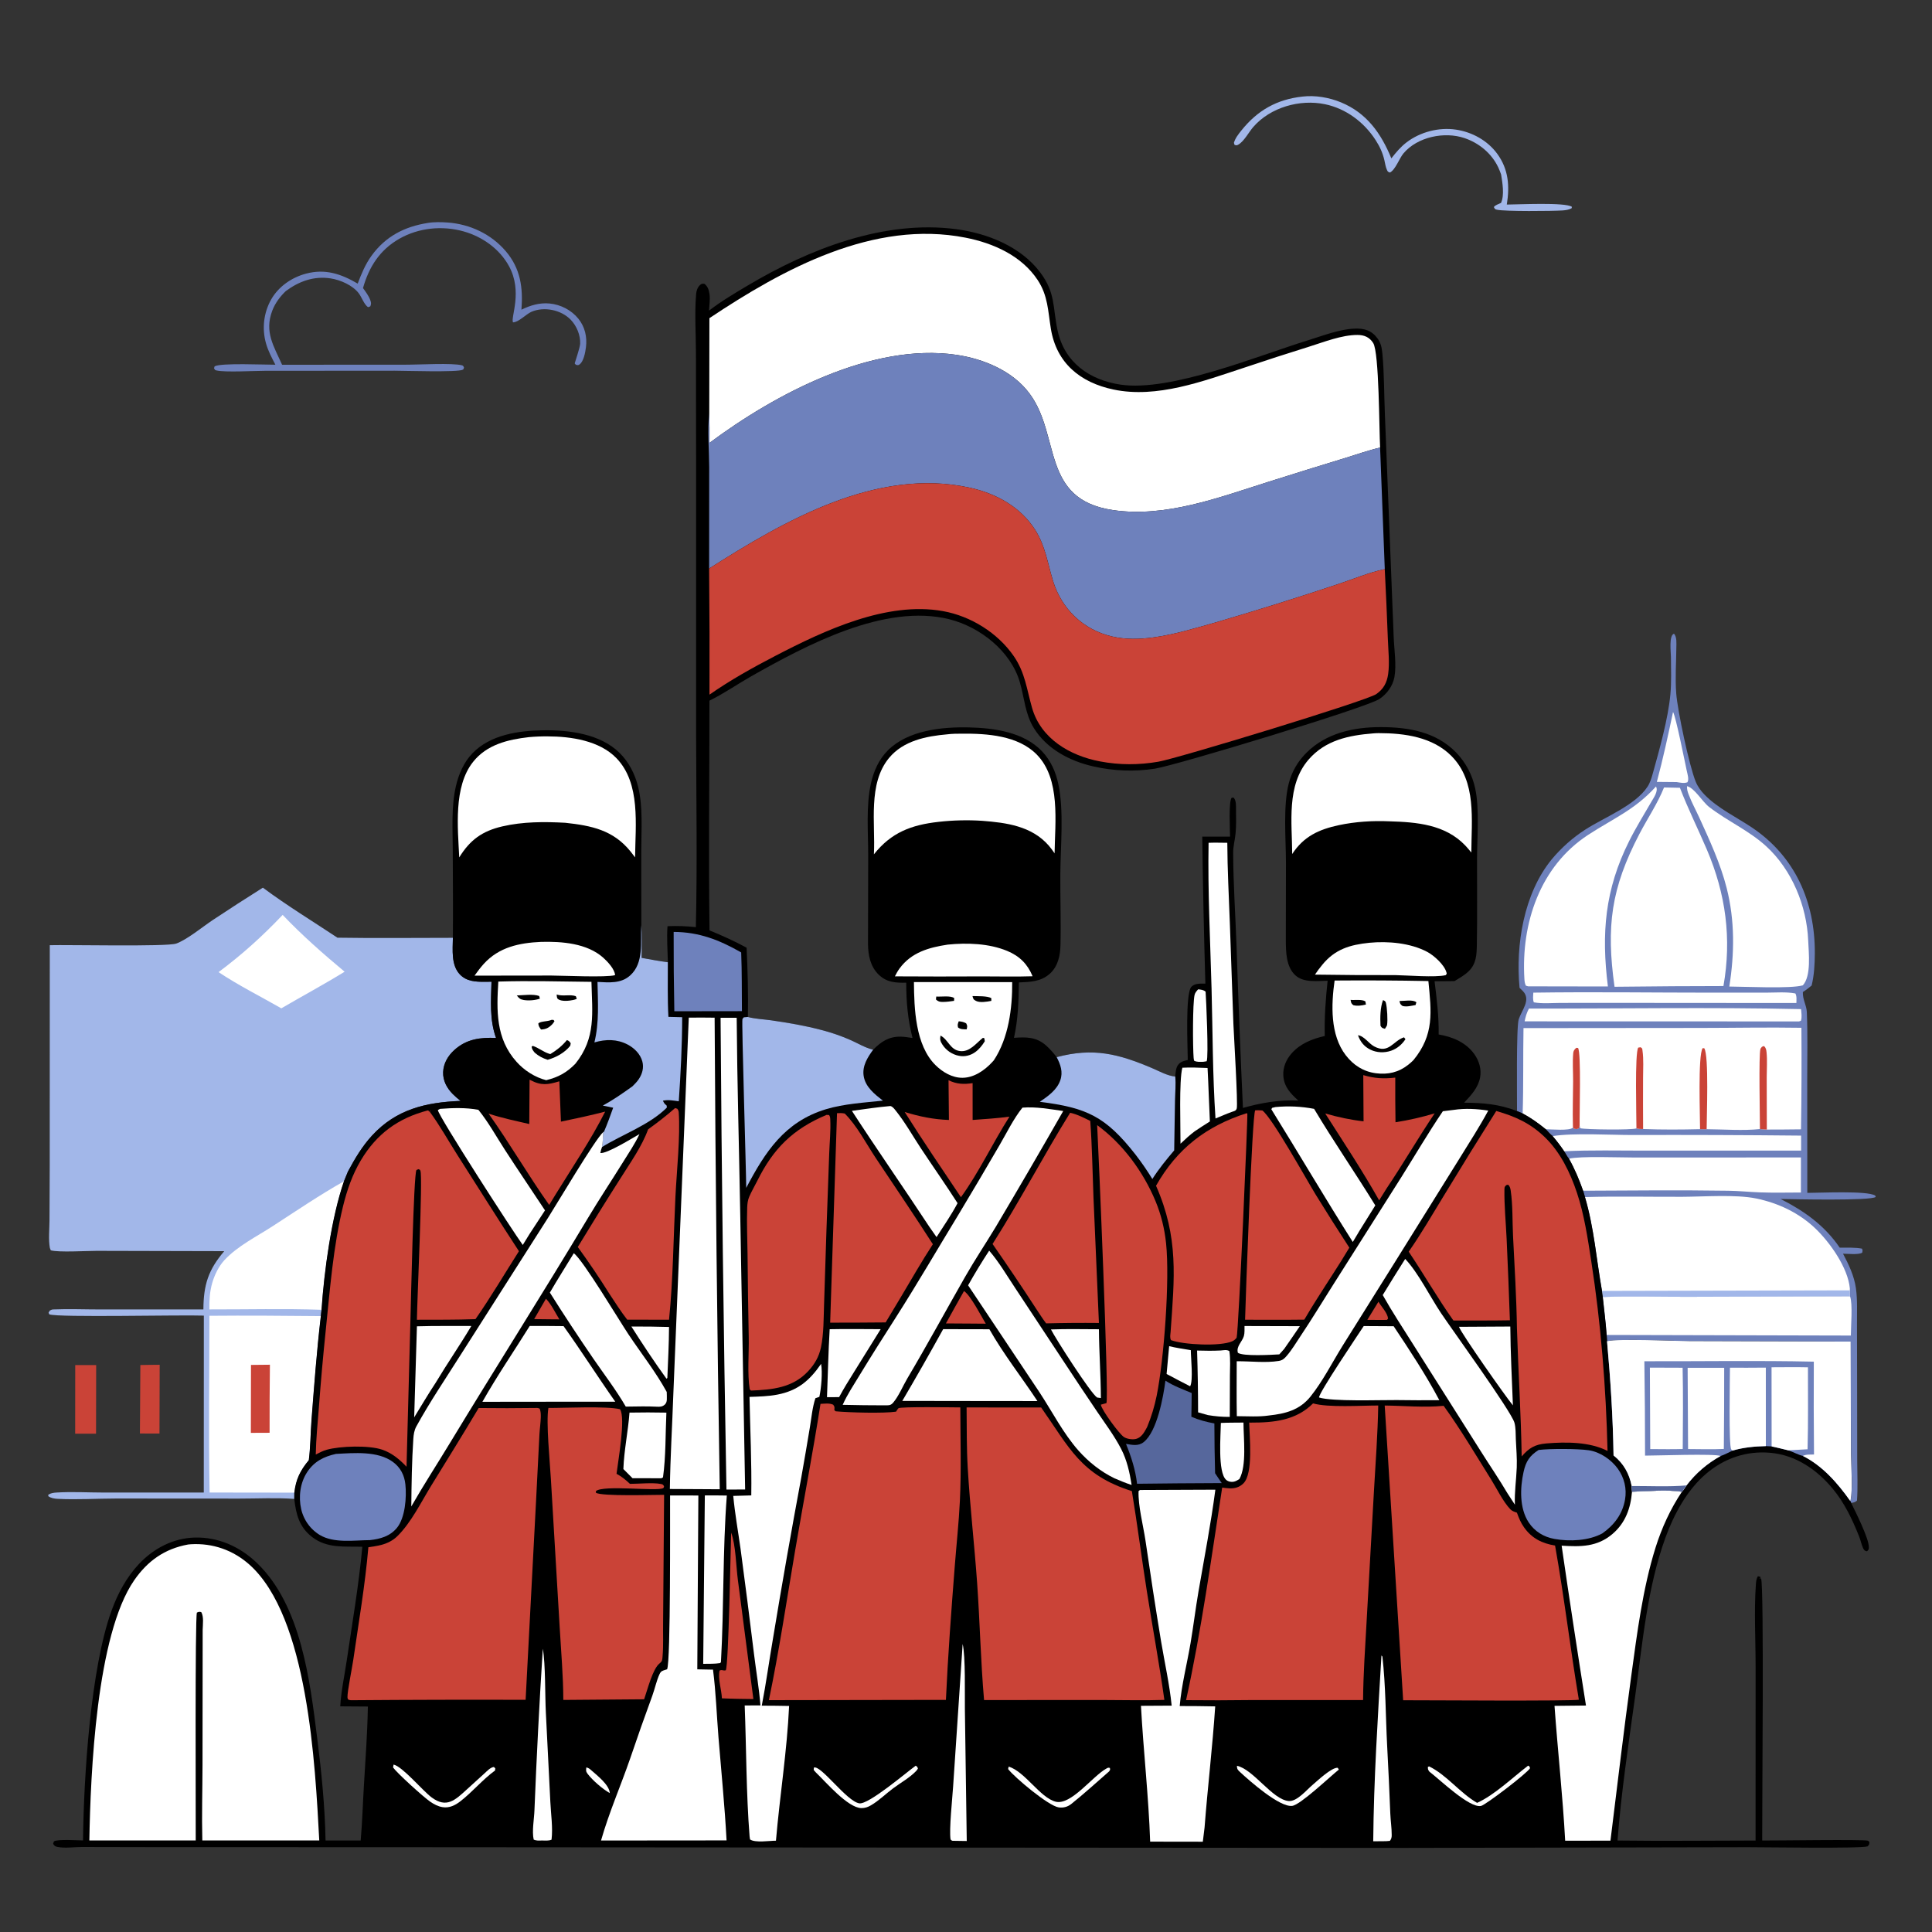 <svg width="100" height="100" viewBox="0 0 100 100" fill="none" xmlns="http://www.w3.org/2000/svg">
<rect x="0" y="0" width="100" height="100" fill="#333333" stroke="none"/>
<g clip-path="url(#clip0_590_3550)">
<path d="M7.265 70.654C7.598 70.644 7.932 70.645 8.265 70.641L8.255 74.201L7.242 74.198L7.265 70.654Z" fill="#CA4337"/>
<path d="M3.894 70.656H4.978L4.971 74.208L3.891 74.207L3.894 70.656Z" fill="#CA4337"/>
<path d="M67.413 4.999C68.072 4.92 68.794 5.045 69.404 5.296C70.741 5.846 71.485 6.902 72.016 8.197C72.258 7.889 72.492 7.607 72.805 7.367C73.513 6.828 74.477 6.578 75.357 6.709C76.196 6.834 76.991 7.27 77.496 7.958C78.085 8.762 78.145 9.634 77.992 10.588C78.585 10.585 81.033 10.461 81.361 10.706L81.346 10.78C81.197 10.857 81.051 10.88 80.883 10.892C80.382 10.927 77.854 10.95 77.47 10.853C77.359 10.826 77.377 10.81 77.323 10.719C77.378 10.616 77.584 10.559 77.692 10.503C77.877 10.104 77.766 9.453 77.697 9.032C77.652 8.905 77.605 8.779 77.547 8.658C77.202 7.935 76.554 7.402 75.801 7.147C74.769 6.798 73.37 7.078 72.643 7.939C72.428 8.195 72.228 8.788 71.942 8.931C71.838 8.893 71.833 8.891 71.788 8.793C71.716 8.64 71.693 8.446 71.653 8.28C71.561 7.896 71.417 7.587 71.204 7.255C70.607 6.326 69.672 5.622 68.584 5.395C67.279 5.123 65.751 5.555 64.868 6.574C64.639 6.837 64.396 7.309 64.103 7.481C64.011 7.535 63.995 7.527 63.9 7.498L63.867 7.393C63.937 7.148 64.098 6.949 64.255 6.752C65.085 5.713 66.088 5.145 67.413 4.999Z" fill="#A2B7E9"/>
<path d="M22.147 11.539C22.468 11.484 22.843 11.494 23.168 11.517C24.327 11.601 25.421 12.114 26.179 13.002C26.945 13.9 27.076 14.889 26.99 16.029C27.453 15.803 27.926 15.66 28.447 15.709C29.02 15.764 29.575 16.048 29.938 16.498C30.276 16.917 30.396 17.44 30.329 17.97C30.296 18.228 30.216 18.72 29.979 18.875C29.914 18.917 29.884 18.895 29.814 18.884C29.792 18.857 29.753 18.838 29.747 18.804C29.747 18.803 30.02 17.983 30.029 17.796C30.049 17.349 29.847 16.866 29.537 16.546C29.044 16.038 28.165 15.856 27.51 16.138C27.231 16.258 26.84 16.685 26.552 16.685C26.424 16.417 27.067 15.101 26.345 13.775C25.861 12.885 24.972 12.255 24.009 11.981C22.903 11.666 21.676 11.785 20.673 12.356C19.66 12.933 19.1 13.809 18.789 14.911C18.929 15.106 19.086 15.312 19.168 15.54C19.214 15.668 19.219 15.733 19.167 15.857L19.051 15.9C18.848 15.763 18.727 15.395 18.578 15.193C18.266 14.768 17.616 14.486 17.112 14.41C16.247 14.278 15.478 14.558 14.792 15.067C14.495 15.349 14.239 15.696 14.093 16.08C13.674 17.187 14.176 17.922 14.601 18.88L21.122 18.876C21.714 18.874 23.415 18.78 23.91 18.908C23.982 18.927 23.98 18.957 24.016 19.016C23.991 19.091 24.007 19.105 23.951 19.137C23.703 19.278 20.9 19.188 20.419 19.188L13.699 19.193C13.115 19.194 11.674 19.28 11.207 19.175C11.113 19.153 11.127 19.139 11.078 19.062L11.108 18.963C11.419 18.775 13.726 18.881 14.254 18.878C14.067 18.516 13.877 18.163 13.767 17.769C13.754 17.722 13.742 17.675 13.731 17.627C13.72 17.58 13.71 17.532 13.701 17.484C13.693 17.436 13.685 17.388 13.679 17.339C13.672 17.291 13.667 17.242 13.664 17.194C13.66 17.145 13.657 17.096 13.655 17.047C13.654 16.999 13.654 16.95 13.655 16.901C13.655 16.852 13.657 16.803 13.661 16.755C13.664 16.706 13.669 16.657 13.674 16.609C13.68 16.56 13.687 16.512 13.695 16.464C13.703 16.416 13.712 16.368 13.723 16.32C13.733 16.272 13.745 16.225 13.757 16.178C13.77 16.131 13.784 16.084 13.799 16.037C13.814 15.991 13.831 15.945 13.848 15.899C13.865 15.854 13.884 15.808 13.903 15.764C13.923 15.719 13.943 15.675 13.965 15.631C13.987 15.587 14.01 15.544 14.034 15.502C14.419 14.827 15.101 14.358 15.845 14.162C16.836 13.899 17.661 14.178 18.514 14.68C18.704 14.177 18.909 13.683 19.225 13.244C19.952 12.234 20.939 11.728 22.147 11.539Z" fill="#6E81BC"/>
<path d="M78.652 51.13C78.44 48.914 78.87 46.249 80.317 44.479C80.441 44.33 80.57 44.186 80.706 44.047C80.841 43.907 80.981 43.773 81.126 43.644C81.271 43.516 81.421 43.392 81.576 43.275C81.73 43.158 81.889 43.046 82.052 42.941C83.02 42.313 84.64 41.694 85.277 40.717C85.413 40.508 85.482 40.269 85.549 40.031C85.893 38.798 86.34 37.205 86.458 35.952C86.518 35.317 86.492 34.641 86.487 34.002C86.485 33.754 86.375 32.883 86.645 32.802C86.804 32.963 86.769 33.317 86.767 33.532C86.76 34.317 86.702 35.102 86.761 35.888C86.829 36.787 87.438 39.653 87.772 40.466C87.874 40.716 88.04 40.939 88.227 41.132C88.91 41.836 89.869 42.29 90.678 42.831C92.916 44.33 93.948 46.681 93.935 49.343C93.932 49.892 93.903 50.475 93.77 51.01C93.623 51.132 93.479 51.246 93.316 51.347C93.301 51.758 93.505 52.011 93.522 52.393C93.57 53.544 93.542 54.705 93.542 55.857L93.546 61.743C94.211 61.744 96.636 61.62 97.061 61.882L97.088 61.953C96.829 62.161 92.8 62.071 92.165 62.059C93.394 62.686 94.433 63.422 95.223 64.578C95.601 64.582 96.004 64.56 96.376 64.629C96.419 64.737 96.408 64.732 96.387 64.838C96.201 64.958 95.63 64.892 95.395 64.892C95.694 65.458 95.973 66.042 96.063 66.683C96.148 67.289 96.113 67.941 96.117 68.555L96.124 71.907L96.129 75.601C96.131 76.285 96.166 76.988 96.118 77.669C96.026 77.76 95.942 77.767 95.819 77.793L95.776 77.695C95.915 77.085 95.81 75.887 95.808 75.211L95.793 69.441L87.437 69.418C86.618 69.41 83.807 69.283 83.184 69.42L83.161 69.097C83.116 68.442 83.028 67.785 82.961 67.131L82.921 66.817C82.631 65.187 82.513 63.558 82.04 61.96L81.944 61.631C81.74 61.054 81.513 60.508 81.213 59.974C81.121 59.873 81.04 59.706 80.965 59.589C80.778 59.313 80.583 59.058 80.368 58.804C80.237 58.706 80.126 58.568 80.013 58.449C79.634 58.141 79.251 57.864 78.818 57.634L78.521 57.508C78.525 56.836 78.477 53.166 78.609 52.758C78.762 52.285 79.264 51.747 78.821 51.295C78.766 51.239 78.71 51.184 78.652 51.13Z" fill="#6E81BC"/>
<path d="M86.596 36.852C86.744 37.093 87.204 39.426 87.309 39.907C87.345 40.074 87.433 40.346 87.34 40.491C87.16 40.559 86.967 40.507 86.782 40.48L85.758 40.471C86.076 39.279 86.343 38.058 86.596 36.852Z" fill="white"/>
<path d="M79.365 51.379C82.474 51.334 85.591 51.38 88.701 51.38L91.421 51.379C91.905 51.379 92.454 51.33 92.928 51.421C93.008 51.562 92.983 51.756 92.981 51.916L83.394 51.909L80.786 51.911C80.34 51.912 79.829 51.961 79.391 51.881C79.328 51.729 79.357 51.541 79.365 51.379Z" fill="white"/>
<path d="M79.138 52.202C83.829 52.212 88.534 52.128 93.223 52.232C93.237 52.426 93.279 52.648 93.215 52.835L93.117 52.869L78.914 52.865C78.964 52.62 79.019 52.427 79.138 52.202Z" fill="white"/>
<path d="M80.367 58.804C81.423 58.633 83.367 58.748 84.493 58.748C87.404 58.739 90.315 58.749 93.225 58.779L93.225 59.555L85.148 59.556C83.759 59.558 82.35 59.52 80.963 59.589C80.777 59.313 80.582 59.058 80.367 58.804Z" fill="white"/>
<path d="M81.211 59.974C81.805 59.829 83.85 59.914 84.556 59.912L93.216 59.91L93.214 61.724C92.506 61.726 91.793 61.743 91.085 61.717C90.543 61.697 90.004 61.64 89.461 61.632C86.958 61.596 84.445 61.618 81.942 61.631C81.738 61.054 81.51 60.508 81.211 59.974Z" fill="white"/>
<path d="M95.758 67.096C95.903 67.49 95.799 68.654 95.8 69.128L83.161 69.097C83.116 68.442 83.028 67.784 82.961 67.131C84.409 67.081 85.874 67.125 87.325 67.123L95.758 67.096Z" fill="white"/>
<path d="M87.323 40.69C87.729 40.806 88.103 41.491 88.471 41.775C89.42 42.506 90.522 42.984 91.418 43.803C92.752 45.022 93.517 46.892 93.592 48.685C93.618 49.32 93.759 50.516 93.314 51.001C92.69 51.184 90.309 51.067 89.509 51.063C89.778 49.355 89.8 47.656 89.373 45.968C89.053 44.705 88.487 43.486 87.948 42.303C87.77 41.914 87.56 41.534 87.409 41.133C87.35 40.98 87.308 40.857 87.323 40.69Z" fill="white"/>
<path d="M85.713 40.709C85.851 40.945 85.592 41.295 85.47 41.507C85.083 42.18 84.672 42.837 84.325 43.533C83.064 46.053 82.881 48.313 83.225 51.06L79.102 51.053C79.059 51.051 79.015 51.028 78.975 51.013C78.922 50.892 78.91 50.797 78.902 50.665C78.728 47.788 79.712 44.839 82.197 43.216C83.497 42.366 84.625 41.916 85.713 40.709Z" fill="white"/>
<path d="M86.13 40.759L86.953 40.776C87.37 41.866 87.893 42.909 88.35 43.982C89.327 46.273 89.638 48.58 89.205 51.038L86.597 51.047L83.568 51.075C83.131 47.957 83.385 45.981 84.859 43.159C85.281 42.35 85.787 41.61 86.13 40.759Z" fill="white"/>
<path d="M82.039 61.96C83.716 61.913 85.4 61.952 87.078 61.946C88.19 61.942 89.846 61.816 90.894 62.032C92.045 62.269 93.116 62.776 93.968 63.59C94.719 64.307 95.654 65.624 95.748 66.692C95.751 66.724 95.748 66.756 95.747 66.788C95.74 66.9 95.733 66.985 95.757 67.096L87.324 67.123C85.873 67.126 84.408 67.081 82.96 67.131L82.92 66.817C82.63 65.187 82.511 63.558 82.039 61.96Z" fill="white"/>
<path d="M82.922 66.817L95.749 66.788C95.742 66.9 95.735 66.985 95.758 67.096L87.326 67.123C85.875 67.126 84.41 67.081 82.962 67.131L82.922 66.817Z" fill="#A2B7E9"/>
<path d="M78.856 53.214L87.956 53.206C89.716 53.205 91.481 53.169 93.241 53.198C93.254 54.95 93.247 56.702 93.219 58.454C92.63 58.462 92.04 58.466 91.451 58.466L91.093 58.441C90.204 58.533 89.234 58.454 88.337 58.448L87.996 58.446C87.017 58.469 86.023 58.476 85.044 58.438C84.917 58.442 84.824 58.436 84.699 58.405C84.487 58.496 82.043 58.468 81.796 58.397L81.759 58.266L81.724 58.396C81.606 58.457 81.594 58.444 81.461 58.419L81.416 58.368C81.232 58.541 80.291 58.452 80.008 58.449C79.628 58.141 79.245 57.863 78.812 57.633C78.86 56.16 78.829 54.687 78.856 53.214Z" fill="white"/>
<path d="M81.418 58.368C81.417 58.333 81.415 58.297 81.414 58.261C81.393 57.499 81.421 56.729 81.424 55.966C81.426 55.488 81.387 54.976 81.431 54.503C81.44 54.408 81.478 54.338 81.547 54.273C81.608 54.216 81.589 54.234 81.68 54.244C81.848 54.494 81.749 57.677 81.762 58.266L81.727 58.396C81.609 58.457 81.597 58.444 81.464 58.419L81.418 58.368Z" fill="#CA4337"/>
<path d="M87.995 58.446C87.998 57.821 87.878 54.628 88.128 54.253L88.213 54.258C88.461 54.635 88.335 57.815 88.336 58.448L87.995 58.446Z" fill="#CA4337"/>
<path d="M84.702 58.405C84.704 57.807 84.61 54.494 84.795 54.224L84.918 54.205C85.017 54.278 84.998 54.26 85.014 54.373C85.081 54.831 85.045 55.332 85.045 55.796C85.041 56.677 85.042 57.557 85.047 58.438C84.92 58.442 84.827 58.436 84.702 58.405Z" fill="#CA4337"/>
<path d="M91.094 58.441C91.096 57.864 91.025 54.564 91.121 54.293C91.136 54.25 91.173 54.218 91.199 54.181L91.306 54.141C91.404 54.241 91.422 54.326 91.436 54.465C91.48 54.885 91.445 55.331 91.445 55.754L91.451 58.466L91.094 58.441Z" fill="#CA4337"/>
<path d="M13.606 45.946C14.839 46.865 16.183 47.683 17.465 48.535C19.455 48.568 21.452 48.541 23.442 48.542C23.434 49.158 23.343 49.951 23.803 50.435C24.152 50.803 24.632 50.821 25.104 50.817L25.44 50.813C25.415 51.804 25.334 52.775 25.675 53.724C24.86 53.69 24.143 53.778 23.51 54.355C23.186 54.649 22.955 55.043 22.938 55.487C22.92 55.934 23.13 56.318 23.436 56.628C23.563 56.756 23.7 56.871 23.841 56.983C22.049 57.056 20.516 57.408 19.259 58.775C18.746 59.332 18.364 59.978 18.008 60.643L17.805 61.142C17.153 63.027 16.778 65.79 16.643 67.795L16.607 68.122C16.396 69.907 16.262 71.709 16.124 73.501C16.071 74.187 16.072 74.899 15.985 75.579C15.546 76.105 15.314 76.566 15.236 77.259L15.233 77.583C14.297 77.516 13.318 77.568 12.378 77.567L6.008 77.563C5.015 77.565 3.989 77.629 3.001 77.581C2.827 77.573 2.644 77.548 2.501 77.442L2.5 77.364C2.635 77.284 2.764 77.264 2.919 77.254C3.73 77.202 4.578 77.254 5.393 77.254L10.548 77.252L10.551 68.096C9.368 68.051 3.027 68.203 2.552 68.031L2.513 67.944L2.577 67.837C2.636 67.802 2.687 67.778 2.757 67.776C3.58 67.742 4.421 67.778 5.246 67.777L10.528 67.776C10.535 66.508 10.778 65.729 11.607 64.76L5.002 64.744C4.461 64.744 3.033 64.832 2.628 64.716L2.582 64.597C2.501 64.159 2.559 63.621 2.562 63.172L2.574 60.34L2.577 48.923C3.457 48.896 8.628 49.008 9.112 48.841C9.674 48.646 10.492 47.966 11.023 47.614C11.877 47.047 12.738 46.492 13.606 45.946Z" fill="#A2B7E9"/>
<path d="M14.63 47.355C15.633 48.409 16.72 49.363 17.837 50.296C16.769 50.954 15.646 51.557 14.561 52.191C13.479 51.572 12.351 51.008 11.312 50.317C12.521 49.418 13.594 48.448 14.63 47.355Z" fill="white"/>
<path d="M17.804 61.142C17.152 63.026 16.777 65.79 16.643 67.795C14.714 67.728 12.767 67.779 10.837 67.775C10.832 67.314 10.855 66.86 10.982 66.415C11.102 65.994 11.319 65.544 11.618 65.222C12.291 64.495 13.283 64.005 14.108 63.47C15.331 62.677 16.534 61.86 17.804 61.142Z" fill="white"/>
<path d="M10.839 68.105C12.76 68.087 14.685 68.103 16.606 68.121C16.394 69.907 16.261 71.709 16.123 73.501C16.07 74.187 16.071 74.898 15.983 75.579C15.545 76.104 15.313 76.566 15.235 77.259L10.849 77.253C10.79 74.207 10.839 71.152 10.839 68.105Z" fill="white"/>
<path d="M12.991 70.648L13.971 70.638C13.957 71.812 13.951 72.987 13.954 74.161L12.984 74.165L12.991 70.648Z" fill="#CA4337"/>
<path d="M36.699 16.078C37.334 15.588 38.028 15.179 38.716 14.77C41.874 12.891 45.767 11.366 49.501 11.863C51.109 12.077 52.825 12.757 53.832 14.088C54.643 15.16 54.479 15.881 54.739 17.1C55.091 18.75 56.385 19.671 58.004 19.909C60.593 20.29 65.082 18.422 67.73 17.604C68.471 17.375 69.32 17.044 70.098 17.01C70.612 16.988 70.993 17.096 71.305 17.523C71.479 17.761 71.525 18.019 71.552 18.306C71.647 19.326 71.638 20.369 71.68 21.393L71.954 28.346L72.137 32.973C72.161 33.613 72.29 34.425 72.174 35.05C72.088 35.511 71.786 35.918 71.402 36.178C70.736 36.628 60.869 39.617 59.767 39.788C59.503 39.828 59.239 39.855 58.973 39.87C58.707 39.885 58.441 39.888 58.175 39.878C57.908 39.868 57.643 39.846 57.379 39.811C57.115 39.776 56.853 39.729 56.594 39.67C55.38 39.398 54.184 38.771 53.513 37.687C53.054 36.944 53.023 36.119 52.785 35.304C52.317 33.697 50.719 32.448 49.139 32.053C45.792 31.216 41.733 33.395 38.892 35C38.168 35.41 37.467 35.901 36.72 36.266C36.724 40.228 36.669 44.197 36.725 48.157C37.373 48.422 38.029 48.718 38.644 49.052C38.699 50.242 38.734 51.447 38.71 52.638C39.094 52.741 39.535 52.756 39.932 52.813C40.792 52.938 41.658 53.084 42.499 53.306C43.014 53.437 43.514 53.609 44.001 53.822C44.382 53.989 44.797 54.24 45.197 54.333C45.606 53.917 46.001 53.651 46.61 53.657C46.816 53.659 47.028 53.697 47.232 53.728C46.988 52.759 46.906 51.858 46.906 50.864C46.368 50.874 45.911 50.854 45.495 50.461C45.05 50.04 44.932 49.445 44.928 48.856L44.938 44.264C44.938 43.068 44.819 41.717 45.081 40.544C45.223 39.908 45.493 39.301 45.959 38.836C47 37.797 48.752 37.62 50.142 37.65C51.451 37.68 52.99 37.888 53.937 38.889C54.383 39.361 54.646 39.95 54.779 40.58C55.075 41.981 54.894 43.763 54.883 45.221C54.873 46.462 54.921 47.71 54.889 48.95C54.875 49.483 54.749 50.035 54.336 50.402C53.87 50.816 53.32 50.825 52.737 50.851C52.724 51.819 52.696 52.769 52.483 53.718C53.109 53.672 53.638 53.666 54.139 54.11C54.339 54.287 54.531 54.503 54.69 54.717C56.586 54.213 57.881 54.542 59.642 55.292C59.996 55.442 60.443 55.693 60.827 55.72C60.859 55.456 60.855 55.178 61.09 55.005C61.195 54.928 61.356 54.895 61.479 54.863C61.476 54.245 61.339 51.39 61.673 51.068C61.861 50.886 62.148 50.913 62.39 50.913C62.315 48.377 62.261 45.841 62.229 43.304L63.667 43.305C63.665 42.962 63.588 41.472 63.75 41.293L63.847 41.282C63.995 41.427 63.974 41.718 63.976 41.914C63.98 42.322 63.993 42.75 63.951 43.156C63.917 43.493 63.826 43.811 63.828 44.153C63.835 45.761 63.947 47.383 64.004 48.991C64.096 51.777 64.205 54.562 64.334 57.346C65.277 57.081 66.219 56.916 67.202 56.966C66.8 56.601 66.466 56.263 66.425 55.687C66.394 55.254 66.569 54.845 66.852 54.525C67.308 54.009 67.917 53.773 68.57 53.622C68.545 52.666 68.616 51.714 68.717 50.763C68.177 50.772 67.472 50.875 67.043 50.477C66.562 50.031 66.557 49.257 66.554 48.65L66.561 44.642C66.557 43.39 66.406 41.718 66.708 40.541C66.727 40.467 66.749 40.393 66.773 40.321C66.797 40.248 66.824 40.176 66.853 40.105C66.882 40.034 66.913 39.964 66.947 39.895C66.981 39.827 67.017 39.759 67.056 39.693C67.094 39.626 67.135 39.561 67.177 39.498C67.22 39.434 67.265 39.372 67.312 39.311C67.359 39.251 67.408 39.191 67.459 39.134C67.509 39.077 67.562 39.021 67.617 38.967C68.64 37.941 70.069 37.633 71.473 37.635C72.915 37.638 74.328 37.879 75.372 38.952C75.433 39.015 75.492 39.081 75.549 39.149C75.605 39.217 75.659 39.286 75.711 39.358C75.763 39.429 75.812 39.502 75.859 39.577C75.905 39.652 75.949 39.728 75.991 39.806C76.032 39.884 76.071 39.964 76.107 40.044C76.143 40.125 76.176 40.207 76.206 40.289C76.236 40.372 76.264 40.456 76.288 40.541C76.313 40.626 76.334 40.711 76.353 40.798C76.583 41.828 76.455 43.369 76.451 44.466C76.446 45.948 76.469 47.434 76.441 48.916C76.432 49.427 76.409 49.888 76.023 50.267C75.81 50.476 75.537 50.627 75.284 50.781L74.253 50.791C74.367 51.713 74.48 52.612 74.464 53.544C75.177 53.665 75.862 53.945 76.303 54.551C76.557 54.901 76.689 55.336 76.61 55.767C76.512 56.3 76.14 56.696 75.781 57.075C76.751 57.081 77.606 57.149 78.518 57.508L78.816 57.633C79.248 57.863 79.631 58.141 80.011 58.449C80.123 58.568 80.234 58.706 80.365 58.804C80.58 59.058 80.775 59.313 80.962 59.589C81.037 59.706 81.118 59.873 81.21 59.974C81.51 60.508 81.738 61.054 81.941 61.631L82.038 61.96C82.51 63.558 82.628 65.187 82.919 66.817L82.958 67.131C83.026 67.785 83.113 68.442 83.159 69.097L83.181 69.42C83.804 69.283 86.615 69.41 87.434 69.418L95.79 69.441L95.805 75.211C95.807 75.887 95.913 77.085 95.774 77.695L95.816 77.793C96.047 78.263 96.727 79.612 96.732 80.076C96.733 80.203 96.717 80.219 96.63 80.296C96.524 80.269 96.481 80.238 96.435 80.137C96.349 79.949 96.308 79.726 96.229 79.53C95.875 78.646 95.483 77.811 94.874 77.071C94.047 76.068 92.941 75.308 91.621 75.195C90.393 75.088 89.246 75.481 88.313 76.277C87.32 77.123 86.646 78.373 86.205 79.583C85.265 82.165 85.015 85.041 84.642 87.748C84.297 90.24 83.915 92.759 83.722 95.266C86.103 95.297 88.487 95.269 90.868 95.266L90.87 86.306C90.872 84.923 90.786 83.398 90.882 82.034C90.894 81.87 90.904 81.696 91.01 81.563L91.009 81.599L91.097 81.604L91.133 81.659L91.054 81.69L91.153 81.701C91.315 82.101 91.201 93.743 91.211 95.265C91.862 95.271 96.503 95.201 96.682 95.275C96.713 95.288 96.734 95.316 96.759 95.337C96.755 95.472 96.76 95.469 96.668 95.567C96.305 95.689 91.364 95.61 90.463 95.611L72.729 95.647L20.86 95.611L7.687 95.607L4.245 95.6C3.847 95.6 3.373 95.673 2.986 95.599C2.857 95.574 2.816 95.547 2.75 95.437L2.788 95.313C2.962 95.184 4.031 95.26 4.298 95.261C4.33 92.032 4.685 86.365 5.776 83.361C6.094 82.484 6.544 81.644 7.184 80.96C7.94 80.152 8.956 79.614 10.075 79.584C11.308 79.55 12.425 80.058 13.305 80.905C15.589 83.104 16.041 86.975 16.419 89.972C16.64 91.724 16.817 93.497 16.851 95.264L18.669 95.265C18.752 94.325 18.778 93.374 18.835 92.432C18.917 91.064 19.017 89.7 19.041 88.33L17.611 88.32C17.655 87.533 17.833 86.724 17.948 85.943C18.231 84.026 18.579 81.983 18.754 80.061C17.832 80.032 16.931 80.159 16.146 79.55C15.486 79.037 15.319 78.369 15.232 77.583L15.235 77.259C15.313 76.566 15.545 76.105 15.983 75.579C16.071 74.899 16.07 74.187 16.123 73.501C16.261 71.709 16.395 69.907 16.606 68.122L16.642 67.795C16.777 65.79 17.152 63.027 17.803 61.142L18.007 60.643C18.363 59.978 18.745 59.332 19.258 58.775C20.515 57.408 22.048 57.056 23.84 56.983C23.699 56.871 23.562 56.756 23.435 56.628C23.128 56.318 22.919 55.934 22.936 55.487C22.954 55.043 23.185 54.649 23.509 54.355C24.142 53.778 24.859 53.69 25.674 53.724C25.332 52.775 25.414 51.804 25.439 50.813L25.102 50.817C24.63 50.821 24.151 50.803 23.802 50.435C23.342 49.951 23.433 49.158 23.441 48.542C23.456 47.031 23.438 45.519 23.435 44.008C23.432 42.922 23.352 41.766 23.595 40.701C23.739 40.071 24.005 39.454 24.458 38.985C25.386 38.025 26.844 37.818 28.115 37.799C29.452 37.779 31.072 37.983 32.071 38.971C32.55 39.444 32.865 40.063 33.026 40.714C33.29 41.774 33.193 42.977 33.191 44.064L33.195 47.893C33.235 48.453 33.216 49.018 33.213 49.579C33.664 49.662 34.114 49.744 34.569 49.806C34.556 49.193 34.504 48.55 34.55 47.94C35.041 47.919 35.529 47.935 36.017 47.989C36.094 44.73 36.038 41.461 36.031 38.201V24.551L36.022 18.281C36.021 17.282 35.946 16.215 36.031 15.223C36.046 15.049 36.099 14.883 36.228 14.757C36.308 14.679 36.353 14.685 36.455 14.687C36.64 14.823 36.695 15.018 36.726 15.239C36.762 15.499 36.709 15.81 36.699 16.078Z" fill="black"/>
<path d="M30.348 91.48C30.462 91.51 30.514 91.548 30.602 91.626C30.916 91.904 31.536 92.381 31.563 92.811C31.186 92.595 30.676 92.158 30.41 91.807C30.319 91.687 30.331 91.625 30.348 91.48Z" fill="white"/>
<path d="M71.348 67.376C71.507 67.646 71.805 67.938 71.848 68.248L71.789 68.317L71.496 68.321L70.773 68.316L71.348 67.376Z" fill="#CA4337"/>
<path d="M28.258 67.223C28.528 67.495 28.749 67.96 28.953 68.29L28.535 68.287L27.648 68.277L28.258 67.223Z" fill="#CA4337"/>
<path d="M79.097 91.389C79.188 91.447 79.151 91.406 79.196 91.52C79.049 91.782 76.892 93.429 76.655 93.476C76.054 93.594 74.529 92.115 73.986 91.701C73.908 91.596 73.909 91.587 73.906 91.456L73.971 91.428C74.885 91.875 75.567 92.802 76.455 93.316C77.355 92.912 78.297 91.998 79.097 91.389Z" fill="white"/>
<path d="M20.372 91.334C20.838 91.438 21.872 92.684 22.337 93.031C23.112 93.609 23.556 93.176 24.158 92.626L25.075 91.792C25.212 91.668 25.371 91.487 25.56 91.458L25.636 91.529L25.623 91.641C24.977 92.112 24.457 92.748 23.827 93.236C23.555 93.446 23.258 93.594 22.906 93.538C22.674 93.501 22.466 93.39 22.274 93.259C21.923 93.02 20.554 91.78 20.344 91.482L20.372 91.334Z" fill="white"/>
<path d="M64.023 91.397C64.873 91.571 65.869 93.162 66.71 93.221C67.132 93.251 67.626 92.65 67.921 92.401C68.171 92.19 68.919 91.474 69.241 91.5L69.298 91.594C68.839 91.96 67.311 93.417 66.885 93.472C66.235 93.556 64.682 92.183 64.188 91.724C64.06 91.606 64.027 91.573 64.023 91.397Z" fill="white"/>
<path d="M52.209 91.439C53.055 91.698 53.837 93.05 54.641 93.255C55.432 93.456 56.548 91.939 57.258 91.545C57.337 91.501 57.359 91.482 57.448 91.508C57.468 91.62 57.46 91.599 57.406 91.689C56.762 92.251 56.121 92.835 55.454 93.37C55.263 93.523 55.047 93.583 54.802 93.551C54.281 93.482 52.529 92.016 52.18 91.566L52.209 91.439Z" fill="white"/>
<path d="M47.399 91.391C47.474 91.451 47.476 91.441 47.512 91.54C47.482 91.59 47.456 91.629 47.416 91.671C47.081 92.02 46.616 92.274 46.229 92.563C45.846 92.848 45.489 93.207 45.075 93.446C44.919 93.537 44.77 93.588 44.588 93.587C43.884 93.579 42.743 92.232 42.221 91.733L42.117 91.613L42.127 91.49C42.494 91.347 43.825 93.239 44.477 93.34C44.955 93.414 46.904 91.749 47.399 91.391Z" fill="white"/>
<path d="M49.897 66.824C50.24 67.052 50.785 68.12 51.023 68.514L50.233 68.508L48.961 68.5C49.265 67.938 49.584 67.382 49.897 66.824Z" fill="#CA4337"/>
<path d="M60.515 69.678C60.883 69.767 61.262 69.821 61.636 69.885C61.637 70.285 61.77 71.456 61.601 71.754C61.191 71.55 60.788 71.329 60.383 71.117L60.515 69.678Z" fill="white"/>
<path d="M62.016 51.209C62.154 51.223 62.297 51.231 62.402 51.33C62.43 51.71 62.565 54.715 62.456 54.931L62.284 54.958C62.119 54.961 61.96 54.98 61.809 54.904C61.794 54.843 61.788 54.823 61.782 54.754C61.738 54.22 61.726 51.933 61.833 51.489C61.861 51.377 61.939 51.292 62.016 51.209Z" fill="white"/>
<path d="M32.68 68.661C33.33 68.657 33.98 68.665 34.629 68.684C34.625 69.564 34.577 70.445 34.542 71.323L34.497 71.362C33.863 70.487 33.26 69.573 32.68 68.661Z" fill="white"/>
<path d="M63.192 73.651C63.581 73.633 63.973 73.637 64.362 73.632C64.363 74.447 64.54 75.863 64.149 76.557C64.062 76.609 63.969 76.669 63.869 76.691C63.732 76.722 63.574 76.691 63.467 76.598C63.019 76.207 63.185 74.275 63.192 73.651Z" fill="white"/>
<path d="M64.416 68.635L67.279 68.643C67.014 69.04 66.738 69.43 66.467 69.823L66.217 70.102C65.821 70.125 64.336 70.212 64.073 70.02C63.976 69.689 64.294 69.454 64.383 69.153C64.428 68.998 64.414 68.796 64.416 68.635Z" fill="white"/>
<path d="M61.199 55.265C61.633 55.241 62.068 55.264 62.503 55.279C62.554 56.2 62.577 57.124 62.623 58.046C62.36 58.211 62.1 58.38 61.842 58.553C61.578 58.751 61.342 58.97 61.103 59.198C61.108 58.389 61.02 55.93 61.199 55.265Z" fill="white"/>
<path d="M49.827 85.093C49.98 85.738 49.932 87.667 49.942 88.454L50.039 95.29L49.4 95.281C49.283 95.276 49.289 95.299 49.201 95.21C49.12 94.699 49.293 93.097 49.334 92.459L49.827 85.093Z" fill="white"/>
<path d="M54.398 68.812C55.223 68.78 56.054 68.801 56.88 68.802C56.889 69.99 56.975 71.176 56.982 72.364L56.786 72.335C56.452 72.122 54.625 69.271 54.398 68.812Z" fill="white"/>
<path d="M28.096 85.338C28.24 86.158 28.206 87.735 28.254 88.657L28.486 93.271C28.515 93.897 28.623 94.604 28.548 95.22C28.405 95.289 28.199 95.264 28.04 95.264C27.893 95.268 27.761 95.282 27.624 95.216C27.525 94.793 27.648 94.144 27.663 93.698C27.774 90.909 27.918 88.123 28.096 85.338Z" fill="white"/>
<path d="M71.504 85.685L71.553 85.746C71.726 87.26 71.719 88.824 71.798 90.346C71.861 91.523 71.916 92.699 71.962 93.877C71.977 94.24 72.036 94.619 72.035 94.979C72.034 95.11 72.019 95.18 71.94 95.283L71.739 95.299L71.078 95.305C71.106 92.104 71.316 88.88 71.504 85.685Z" fill="white"/>
<path d="M75.516 68.676L78.173 68.661C78.184 70.02 78.255 71.384 78.308 72.742C77.936 72.296 75.638 69.025 75.516 68.676Z" fill="white"/>
<path d="M63.19 69.901C63.336 69.888 63.504 69.848 63.632 69.934C63.697 70.348 63.661 70.792 63.66 71.212L63.653 73.338C63.267 73.341 62.9 73.309 62.519 73.245L62.013 73.102C62.012 72.036 61.995 70.97 61.961 69.904C62.373 69.916 62.779 69.922 63.19 69.901Z" fill="white"/>
<path d="M42.944 68.8C43.823 68.781 44.704 68.796 45.583 68.798L44.2 71.023C43.933 71.448 43.67 71.872 43.432 72.315L42.805 72.318C42.852 71.143 42.874 69.974 42.944 68.8Z" fill="white"/>
<path d="M21.58 68.65C22.517 68.622 23.459 68.637 24.396 68.632C23.806 69.626 23.144 70.58 22.549 71.573C22.162 72.158 21.806 72.766 21.438 73.362L21.58 68.65Z" fill="white"/>
<path d="M32.583 73.116C33.219 73.104 33.855 73.104 34.492 73.117C34.441 74.212 34.468 75.386 34.317 76.468L34.235 76.514L32.739 76.512L32.266 76.038C32.3 75.065 32.511 74.09 32.583 73.116Z" fill="white"/>
<path d="M37.844 79.328C38.08 79.951 38.1 81.07 38.191 81.768L38.995 87.942L38.272 87.933C37.97 87.931 37.666 87.915 37.365 87.905C37.349 87.456 37.15 86.905 37.244 86.469C37.374 86.4 37.424 86.493 37.568 86.452C37.712 86.16 37.816 80.21 37.844 79.328Z" fill="#CA4337"/>
<path d="M36.482 77.404C36.861 77.396 37.241 77.406 37.62 77.409C37.402 80.275 37.476 83.164 37.316 86.033L37.273 86.081C36.99 86.127 36.685 86.114 36.398 86.12L36.482 77.404Z" fill="white"/>
<path d="M70.877 48.798C71.842 48.705 73.002 48.806 73.873 49.269C74.219 49.452 74.768 49.941 74.871 50.342C74.891 50.421 74.882 50.399 74.831 50.474C74.283 50.602 72.869 50.483 72.227 50.472C70.839 50.476 69.451 50.467 68.062 50.446C68.177 50.271 68.305 50.106 68.436 49.944C69.097 49.129 69.877 48.901 70.877 48.798Z" fill="white"/>
<path d="M49.054 48.893C50.057 48.791 51.193 48.829 52.136 49.221C52.772 49.485 53.186 49.899 53.447 50.531C52.586 50.559 51.719 50.538 50.857 50.538C49.345 50.546 47.833 50.546 46.32 50.536C46.39 50.395 46.464 50.261 46.557 50.133C47.167 49.296 48.08 49.04 49.054 48.893Z" fill="white"/>
<path d="M28.006 48.752C29.078 48.724 30.384 48.82 31.224 49.571C31.442 49.765 31.822 50.168 31.836 50.474C31.372 50.601 29.186 50.498 28.541 50.494L24.562 50.499C24.71 50.293 24.865 50.083 25.035 49.895C25.824 49.023 26.875 48.803 28.006 48.752Z" fill="white"/>
<path d="M49.096 55.913C49.517 56.118 49.889 56.133 50.342 56.062L50.343 57.969C50.979 57.923 51.616 57.883 52.249 57.798C51.382 59.159 50.684 60.661 49.738 61.968C48.756 60.504 47.766 59.049 46.828 57.558C47.591 57.791 48.316 57.943 49.116 57.969L49.096 55.913Z" fill="#CA4337"/>
<path d="M34.868 48.236C36.184 48.24 37.24 48.655 38.364 49.298C38.403 50.309 38.393 51.325 38.402 52.337L34.903 52.342C34.876 50.974 34.864 49.605 34.868 48.236Z" fill="#6E81BC"/>
<path d="M46.086 57.248C46.2 57.273 46.29 57.395 46.361 57.484C46.842 58.082 47.239 58.791 47.662 59.432C48.291 60.383 48.949 61.316 49.563 62.276C49.243 62.88 48.844 63.455 48.476 64.032L48.105 63.502C46.783 61.49 45.403 59.517 44.094 57.498C44.757 57.406 45.419 57.306 46.086 57.248Z" fill="white"/>
<path d="M66.017 57.301C66.351 57.269 66.685 57.261 67.02 57.276C67.356 57.292 67.688 57.331 68.017 57.394C69.026 59.084 70.153 60.713 71.185 62.392L70.355 63.725L70.021 64.285C68.581 62.015 67.223 59.699 65.805 57.417L65.843 57.343L66.017 57.301Z" fill="white"/>
<path d="M22.775 57.395C23.437 57.345 24.105 57.323 24.76 57.443C25.273 58.072 25.688 58.828 26.13 59.51C26.811 60.564 27.519 61.601 28.209 62.649L27.407 63.874L27.059 64.439C26.601 63.825 22.679 57.749 22.664 57.457L22.775 57.395Z" fill="white"/>
<path d="M70.563 55.648C71.146 55.82 71.618 55.846 72.219 55.777C72.215 56.547 72.219 57.318 72.231 58.088C72.918 57.981 73.593 57.827 74.258 57.627C73.402 58.899 72.634 60.227 71.778 61.5L71.384 62.13C70.523 60.6 69.538 59.115 68.594 57.635C69.254 57.823 69.894 57.963 70.578 58.039L70.563 55.648Z" fill="#CA4337"/>
<path d="M62.556 43.623C62.877 43.61 63.203 43.621 63.525 43.623C63.531 44.998 63.605 46.375 63.655 47.749L63.84 52.99C63.864 53.563 64.082 57.156 64.013 57.375C63.973 57.505 63.872 57.51 63.758 57.552C63.474 57.654 63.194 57.778 62.914 57.893C62.763 55.66 62.77 53.408 62.71 51.17C62.642 48.66 62.511 46.134 62.556 43.623Z" fill="white"/>
<path d="M70.586 68.637L72.136 68.646C72.957 69.878 73.808 71.166 74.5 72.473C73.76 72.48 73.02 72.478 72.28 72.467C71.4 72.46 68.976 72.552 68.274 72.334C68.24 72.122 70.34 69.015 70.586 68.637Z" fill="white"/>
<path d="M60.322 71.464C60.744 71.736 61.219 71.91 61.681 72.103C61.682 72.512 61.671 72.921 61.665 73.33C62.051 73.499 62.443 73.601 62.856 73.677C62.858 74.536 62.87 75.395 62.893 76.253C63.002 76.427 63.122 76.594 63.237 76.764L60.973 76.777L58.854 76.799C58.776 76.097 58.549 75.387 58.281 74.736C58.601 74.786 58.914 74.865 59.192 74.647C59.891 74.101 60.215 72.297 60.322 71.464Z" fill="#56679C"/>
<path d="M27.411 55.882L27.452 55.904C28.015 56.203 28.364 56.145 28.951 55.968L29.034 58.056C29.802 57.898 30.565 57.732 31.324 57.537C30.587 59.002 29.638 60.398 28.776 61.795L28.426 62.367C27.333 60.824 26.386 59.183 25.289 57.642C25.974 57.868 26.693 58.017 27.395 58.179L27.411 55.882Z" fill="#CA4337"/>
<path d="M27.419 68.631C28.003 68.627 28.587 68.636 29.17 68.64C30.089 69.923 30.936 71.261 31.846 72.552L29.408 72.552L24.969 72.557C25.724 71.22 26.606 69.935 27.419 68.631Z" fill="white"/>
<path d="M48.818 68.797L51.211 68.802C51.939 70.088 52.882 71.284 53.697 72.519L51.588 72.518L46.703 72.511C47.425 71.282 48.13 70.044 48.818 68.797Z" fill="white"/>
<path d="M29.7 64.867C30.182 65.222 32.027 68.312 32.526 69.061C33.181 70.044 33.944 71.011 34.51 72.047C34.514 72.179 34.52 72.313 34.515 72.445C34.511 72.548 34.479 72.646 34.398 72.713C34.278 72.812 34.159 72.819 34.012 72.811C33.767 72.797 33.522 72.797 33.277 72.795L32.39 72.806C31.89 71.945 31.28 71.151 30.716 70.331C29.942 69.203 29.19 68.061 28.461 66.904C28.86 66.218 29.287 65.545 29.7 64.867Z" fill="white"/>
<path d="M47.305 50.831L52.391 50.834C52.403 52.186 52.203 53.73 51.442 54.879C51.416 54.91 51.389 54.94 51.361 54.97C50.969 55.397 50.42 55.782 49.82 55.786C49.287 55.791 48.784 55.492 48.416 55.126C47.376 54.089 47.317 52.208 47.305 50.831Z" fill="white"/>
<path d="M49.624 52.862C49.776 52.876 49.876 52.894 50.01 52.968C50.079 53.111 50.068 53.121 50.035 53.279C49.874 53.273 49.717 53.288 49.587 53.179C49.552 53.033 49.576 53 49.624 52.862Z" fill="black"/>
<path d="M48.461 51.581C48.705 51.601 49.209 51.518 49.391 51.664L49.381 51.804C49.189 51.834 48.996 51.858 48.801 51.86C48.647 51.861 48.557 51.84 48.445 51.734L48.461 51.581Z" fill="black"/>
<path d="M50.336 51.557C50.574 51.566 51.119 51.542 51.311 51.667L51.31 51.806C51.088 51.848 50.718 51.914 50.511 51.804C50.373 51.731 50.378 51.7 50.336 51.557Z" fill="black"/>
<path d="M48.68 53.603C49.076 53.795 49.171 54.341 49.689 54.403C50.195 54.464 50.514 54.003 50.876 53.718L50.949 53.738L50.973 53.895C50.84 54.11 50.679 54.314 50.472 54.461C50.228 54.634 49.929 54.708 49.635 54.648C49.592 54.64 49.549 54.629 49.507 54.617C49.465 54.604 49.424 54.589 49.383 54.572C49.342 54.555 49.303 54.536 49.264 54.516C49.225 54.495 49.188 54.472 49.151 54.448C49.115 54.423 49.08 54.397 49.046 54.369C49.012 54.341 48.98 54.311 48.949 54.28C48.918 54.249 48.889 54.216 48.861 54.182C48.833 54.148 48.808 54.112 48.783 54.075C48.672 53.908 48.641 53.801 48.68 53.603Z" fill="black"/>
<path d="M25.793 50.806C27.395 50.756 29.01 50.803 30.613 50.82C30.65 52.43 30.859 53.711 29.784 55.056C29.34 55.514 28.89 55.761 28.27 55.91C27.691 55.764 27.133 55.404 26.735 54.959C25.658 53.754 25.701 52.315 25.793 50.806Z" fill="white"/>
<path d="M28.812 51.476C29.148 51.586 29.494 51.454 29.804 51.562L29.855 51.699C29.799 51.722 29.742 51.744 29.682 51.757C29.469 51.804 29.054 51.853 28.875 51.706C28.816 51.658 28.823 51.546 28.812 51.476Z" fill="black"/>
<path d="M26.75 51.524C27.073 51.516 27.609 51.438 27.908 51.553L27.944 51.69C27.706 51.775 27.362 51.802 27.112 51.761C26.924 51.729 26.864 51.673 26.75 51.524Z" fill="black"/>
<path d="M28.554 52.786L28.649 52.792L28.7 52.852C28.667 52.912 28.634 52.965 28.586 53.015C28.407 53.198 28.261 53.277 28.004 53.287C27.925 53.179 27.862 53.102 27.867 52.965C28.008 52.856 28.316 52.874 28.502 52.805C28.52 52.799 28.537 52.792 28.554 52.786Z" fill="black"/>
<path d="M29.344 53.834C29.45 53.872 29.478 53.909 29.541 54.001L29.516 54.129C29.232 54.487 28.785 54.732 28.349 54.854C28.081 54.77 27.89 54.669 27.676 54.485C27.594 54.38 27.53 54.31 27.516 54.173L27.58 54.136C27.881 54.235 28.115 54.445 28.426 54.543C28.445 54.549 28.465 54.554 28.484 54.56C28.828 54.351 29.087 54.141 29.344 53.834Z" fill="black"/>
<path d="M69.079 50.752C70.697 50.739 72.316 50.747 73.933 50.779C74.089 52.382 74.243 53.546 73.163 54.868C73.078 54.954 72.988 55.034 72.893 55.109C72.399 55.504 71.842 55.632 71.218 55.551C70.571 55.468 70.051 55.133 69.656 54.619C68.844 53.563 68.901 52.001 69.079 50.752Z" fill="white"/>
<path d="M69.906 51.754C70.125 51.776 70.493 51.714 70.673 51.833L70.7 51.995C70.497 52.046 70.251 52.083 70.048 52.028C69.927 51.931 69.939 51.909 69.906 51.754Z" fill="black"/>
<path d="M72.438 51.812C72.675 51.816 73.132 51.723 73.311 51.878L73.269 52.021C73.047 52.059 72.815 52.127 72.593 52.069C72.471 51.969 72.472 51.967 72.438 51.812Z" fill="black"/>
<path d="M71.585 51.765C71.663 51.801 71.71 51.813 71.734 51.908C71.798 52.16 71.836 52.798 71.794 53.056C71.787 53.102 71.71 53.205 71.684 53.251C71.542 53.206 71.529 53.218 71.454 53.093C71.435 52.671 71.436 52.162 71.585 51.765Z" fill="black"/>
<path d="M70.289 53.585C70.597 53.614 70.846 54.011 71.123 54.16C71.887 54.571 72.105 53.871 72.672 53.691L72.746 53.788C72.568 54.06 72.315 54.277 72.006 54.384C71.655 54.507 71.255 54.492 70.921 54.325C70.603 54.166 70.406 53.915 70.289 53.585Z" fill="black"/>
<path d="M17.388 75.254C18.319 75.206 19.555 75.09 20.341 75.672C20.73 75.96 20.933 76.358 20.983 76.835C21.052 77.492 20.973 78.558 20.547 79.079C20.189 79.517 19.683 79.658 19.146 79.716C18.323 79.723 17.28 79.887 16.553 79.451C16.523 79.433 16.493 79.414 16.464 79.394C16.435 79.374 16.406 79.354 16.378 79.332C16.35 79.311 16.322 79.289 16.295 79.266C16.268 79.244 16.242 79.221 16.216 79.197C16.19 79.173 16.165 79.148 16.14 79.123C16.115 79.098 16.091 79.072 16.068 79.046C16.045 79.019 16.022 78.992 16 78.965C15.978 78.937 15.957 78.909 15.936 78.88C15.915 78.852 15.896 78.823 15.876 78.793C15.857 78.763 15.839 78.733 15.821 78.703C15.803 78.672 15.787 78.641 15.771 78.61C15.754 78.579 15.739 78.547 15.725 78.515C15.71 78.483 15.697 78.45 15.684 78.417C15.671 78.384 15.659 78.351 15.647 78.318C15.636 78.284 15.626 78.251 15.616 78.217C15.607 78.183 15.598 78.148 15.59 78.114C15.444 77.477 15.534 76.753 15.896 76.201C16.263 75.641 16.756 75.396 17.388 75.254Z" fill="#6E81BC"/>
<path d="M79.64 75.05C80.219 74.978 81.642 74.981 82.226 75.064C82.812 75.147 83.404 75.552 83.743 76.027C84.075 76.493 84.21 77.055 84.111 77.62C83.981 78.371 83.546 78.938 82.937 79.368C82.233 79.751 81.243 79.797 80.46 79.655C79.907 79.556 79.435 79.271 79.124 78.799C78.641 78.065 78.677 77.017 78.859 76.19C78.979 75.644 79.17 75.347 79.64 75.05Z" fill="#6E81BC"/>
<path d="M37.297 52.68L38.131 52.681C38.156 56.048 38.255 59.417 38.313 62.784L38.568 77.096L37.601 77.099C37.453 68.96 37.352 60.82 37.297 52.68Z" fill="white"/>
<path d="M54.693 54.717C56.588 54.213 57.884 54.542 59.645 55.292C59.999 55.442 60.445 55.693 60.83 55.72C60.87 56.118 60.825 56.557 60.818 56.958L60.776 59.544C60.372 60.02 59.981 60.497 59.646 61.025C59.379 60.59 59.09 60.17 58.778 59.766C57.231 57.79 56.248 57.332 53.82 57.03C54.244 56.736 54.707 56.422 54.882 55.911C55.03 55.481 54.892 55.098 54.693 54.717Z" fill="#A2B7E9"/>
<path d="M51.2 64.733C51.705 65.317 52.131 66.047 52.56 66.69L55.036 70.439C55.616 71.322 56.201 72.201 56.793 73.076C57.215 73.7 57.682 74.322 58.028 74.992C58.331 75.576 58.472 76.218 58.573 76.862C58.269 76.765 57.979 76.642 57.686 76.517C56.982 76.177 56.341 75.667 55.823 75.083C55.034 74.192 54.465 73.071 53.812 72.078L50.109 66.528C50.452 65.917 50.816 65.319 51.2 64.733Z" fill="white"/>
<path d="M72.732 65.163C72.735 65.166 72.739 65.169 72.743 65.173C73.418 65.895 74.015 67.108 74.582 67.959C75.139 68.794 78.217 73.04 78.386 73.635C78.462 73.9 78.448 74.239 78.46 74.513C78.481 74.989 78.526 75.484 78.507 75.959C78.481 76.605 78.385 77.231 78.41 77.881L78.027 77.294C77.595 76.559 77.108 75.851 76.654 75.13L73.177 69.637C72.634 68.775 72.07 67.92 71.57 67.032C71.951 66.405 72.338 65.782 72.732 65.163Z" fill="white"/>
<path d="M33.193 47.893C33.233 48.453 33.214 49.018 33.211 49.579C33.662 49.662 34.112 49.744 34.567 49.806C34.571 50.746 34.545 51.696 34.597 52.633L35.31 52.651C35.308 54.099 35.232 55.558 35.134 57.002C34.855 56.965 34.592 56.912 34.313 56.971C34.323 56.994 34.333 57.017 34.345 57.039C34.391 57.127 34.434 57.167 34.509 57.228L34.514 57.331C33.619 58.227 32.228 58.708 31.156 59.373C31.203 59.12 31.205 58.853 31.221 58.596L31.261 58.581C31.437 58.173 31.588 57.753 31.738 57.335L31.202 57.226C31.741 56.931 32.239 56.584 32.738 56.226C32.857 56.107 32.977 55.988 33.07 55.846C33.246 55.578 33.332 55.263 33.249 54.947C33.148 54.558 32.834 54.249 32.487 54.066C31.935 53.776 31.349 53.785 30.766 53.955C31.02 52.92 30.947 51.88 30.926 50.824C31.521 50.854 32.141 50.92 32.62 50.486C33.34 49.835 33.14 48.761 33.193 47.893Z" fill="#A2B7E9"/>
<path d="M38.624 61.484C38.621 60.626 38.381 52.86 38.428 52.749C38.443 52.713 38.476 52.688 38.5 52.657L38.707 52.638C39.092 52.741 39.533 52.756 39.929 52.813C40.789 52.938 41.655 53.084 42.496 53.306C43.011 53.437 43.512 53.609 43.999 53.822C44.38 53.989 44.795 54.24 45.194 54.333C44.906 54.727 44.627 55.167 44.701 55.679C44.785 56.259 45.268 56.632 45.698 56.969C44.736 57.072 43.674 57.133 42.748 57.414C40.608 58.064 39.602 59.626 38.624 61.484Z" fill="#A2B7E9"/>
<path d="M34.944 57.353L35.058 57.389C35.1 57.447 35.125 57.494 35.131 57.568C35.22 58.799 35.023 60.653 34.96 61.944C34.857 64.058 34.841 66.207 34.63 68.31L32.464 68.306C32.135 67.885 31.849 67.429 31.553 66.984C31.032 66.152 30.483 65.339 29.906 64.544C30.634 63.343 31.376 62.15 32.132 60.965C32.634 60.163 33.223 59.346 33.546 58.455C34.032 58.106 34.494 57.747 34.944 57.353Z" fill="#CA4337"/>
<path d="M43.324 57.618C43.465 57.609 43.584 57.608 43.724 57.637C44.357 58.264 44.837 59.201 45.334 59.946C46.324 61.429 47.323 62.901 48.285 64.401C47.708 65.285 47.181 66.208 46.641 67.115L45.841 68.448C44.884 68.457 43.926 68.462 42.969 68.461L43.324 57.618Z" fill="#CA4337"/>
<path d="M64.969 57.469C65.096 57.463 65.213 57.466 65.34 57.478C65.863 57.874 67.607 61.027 68.093 61.821C68.664 62.748 69.246 63.667 69.841 64.579C69.304 65.487 68.706 66.368 68.146 67.263C67.927 67.606 67.716 67.953 67.511 68.305C66.49 68.319 65.466 68.309 64.445 68.31C64.473 67.278 64.807 57.716 64.969 57.469Z" fill="#CA4337"/>
<path d="M52.922 57.331C53.629 57.275 54.335 57.407 55.033 57.506C53.886 59.515 52.721 61.514 51.54 63.504C51.015 64.374 50.449 65.219 49.946 66.102C48.95 67.848 47.992 69.612 46.967 71.341C46.736 71.73 46.514 72.276 46.221 72.611C46.088 72.763 45.973 72.736 45.791 72.74C45.067 72.74 44.342 72.731 43.617 72.714C43.856 72.177 44.195 71.671 44.499 71.169C45.112 70.159 45.745 69.167 46.381 68.171C47.499 66.419 48.549 64.61 49.631 62.834C50.342 61.652 51.043 60.465 51.736 59.273C52.109 58.634 52.459 57.906 52.922 57.331Z" fill="white"/>
<path d="M21.289 77.973C21.3 76.818 21.317 75.638 21.393 74.485C21.408 74.256 21.438 74.036 21.55 73.831C22.243 72.569 23.07 71.35 23.84 70.131L28.377 63.016C28.82 62.32 30.814 58.952 31.225 58.596C31.209 58.853 31.207 59.12 31.16 59.372C31.118 59.476 31.096 59.571 31.074 59.679C31.413 59.729 32.744 58.9 33.099 58.7C32.87 59.197 32.553 59.66 32.264 60.126C31.659 61.101 31.021 62.06 30.432 63.044C28.09 66.957 25.641 70.807 23.278 74.707C22.618 75.797 21.921 76.868 21.289 77.973Z" fill="white"/>
<path d="M55.391 57.596C55.76 57.678 56.095 57.854 56.432 58.019C56.528 59.342 56.547 60.673 56.599 61.999L56.88 68.477C55.969 68.468 55.058 68.475 54.148 68.498C53.966 68.258 53.804 68.002 53.637 67.751C52.901 66.618 52.147 65.498 51.375 64.388C52.785 62.171 54.003 59.829 55.391 57.596Z" fill="#CA4337"/>
<path d="M27.375 38.154C27.7 38.125 28.025 38.112 28.35 38.115C29.553 38.117 31.025 38.332 31.904 39.24C33.172 40.549 32.886 42.711 32.872 44.377C32.797 44.274 32.719 44.173 32.639 44.075C31.742 42.962 30.613 42.734 29.261 42.587C28.169 42.528 27.066 42.526 25.995 42.775C24.961 43.016 24.327 43.474 23.77 44.379C23.697 42.847 23.466 40.721 24.484 39.438C25.198 38.537 26.288 38.279 27.375 38.154Z" fill="white"/>
<path d="M71.079 37.96C71.174 37.951 71.267 37.948 71.362 37.947C72.697 37.947 74.159 38.145 75.139 39.143C76.434 40.462 76.162 42.434 76.156 44.127C76.054 44.002 75.951 43.876 75.84 43.76C74.798 42.672 73.33 42.552 71.91 42.511C71.05 42.472 70.145 42.53 69.304 42.709C68.266 42.929 67.475 43.295 66.884 44.204C66.876 42.574 66.58 40.651 67.727 39.322C68.598 38.312 69.807 38.06 71.079 37.96Z" fill="white"/>
<path d="M49.035 38.008C49.28 37.976 49.543 37.977 49.789 37.975C51.089 37.963 52.7 38.069 53.667 39.06C54.903 40.327 54.608 42.548 54.585 44.168C54.492 44.027 54.391 43.893 54.281 43.765C53.4 42.756 52.093 42.582 50.84 42.485C50.463 42.46 50.086 42.453 49.709 42.462C49.332 42.471 48.956 42.496 48.581 42.539C47.166 42.697 46.129 43.09 45.233 44.221C45.317 42.616 44.912 40.568 46.015 39.234C46.757 38.337 47.937 38.104 49.035 38.008Z" fill="white"/>
<path d="M64.518 57.622L64.562 57.635C64.594 57.726 64.115 68.815 64.007 69.242C63.937 69.324 63.881 69.381 63.78 69.425C63.161 69.7 61.252 69.608 60.608 69.364C60.544 69.221 60.578 69.097 60.59 68.942C60.789 66.124 61.017 64.062 59.836 61.374C60.926 59.45 62.435 58.29 64.518 57.622Z" fill="#CA4337"/>
<path d="M56.789 58.237C58.122 59.212 59.177 60.652 59.809 62.169C60.101 62.873 60.277 63.597 60.356 64.354C60.555 66.265 60.246 70.374 59.87 72.239C59.757 72.797 59.596 73.326 59.379 73.853L59.336 73.935C59.216 74.16 59.062 74.414 58.797 74.479C58.614 74.523 58.324 74.482 58.169 74.377C57.921 74.209 57.021 72.985 56.979 72.705C57.075 72.68 57.171 72.654 57.267 72.626C57.412 72.372 56.856 59.467 56.789 58.237Z" fill="#CA4337"/>
<path d="M75.258 57.446C75.842 57.358 76.451 57.394 77.032 57.484C76.58 58.325 76.055 59.13 75.555 59.944L72.237 65.27L69.492 69.657C68.96 70.514 68.461 71.501 67.831 72.286C67.269 72.986 66.53 73.174 65.682 73.265C65.149 73.346 64.558 73.302 64.018 73.301C63.999 72.355 64.012 71.406 64.012 70.459C64.715 70.45 65.496 70.554 66.187 70.442C66.386 70.41 66.48 70.319 66.608 70.17C66.872 69.861 67.089 69.494 67.315 69.156C67.895 68.289 68.433 67.4 68.991 66.519L72.521 60.949C73.239 59.806 73.925 58.635 74.682 57.517L75.258 57.446Z" fill="white"/>
<path d="M35.651 52.673C36.096 52.663 36.543 52.672 36.989 52.675C37.032 60.812 37.121 68.948 37.254 77.084L36.27 77.078L34.672 77.07C34.694 75.429 34.795 73.791 34.852 72.151L35.651 52.673Z" fill="white"/>
<path d="M42.5 70.593C42.579 71.045 42.508 71.854 42.41 72.3C42.342 72.323 42.274 72.346 42.206 72.371C42.047 72.846 42.001 73.389 41.918 73.886C41.777 74.739 41.631 75.591 41.48 76.442C40.961 79.226 40.471 82.015 40.01 84.809C39.81 85.965 39.653 87.135 39.429 88.285C39.901 88.286 40.373 88.291 40.844 88.3C40.737 90.627 40.362 92.954 40.163 95.275C39.837 95.272 39.091 95.397 38.822 95.209L38.799 95.056C38.621 92.813 38.633 90.525 38.545 88.274L39.36 88.272C39.29 87.389 39.137 86.507 39.029 85.627C38.807 83.805 38.574 81.984 38.331 80.165C38.203 79.254 38.039 78.344 37.953 77.428L38.886 77.402C38.911 75.708 38.829 73.998 38.794 72.303C39.272 72.287 39.759 72.276 40.23 72.186C41.287 71.984 41.904 71.46 42.5 70.593Z" fill="white"/>
<path d="M59.005 77.122L62.907 77.106C62.676 78.873 62.333 80.628 62.032 82.383C61.879 83.273 61.772 84.169 61.621 85.058C61.438 86.132 61.156 87.22 61.061 88.304C61.674 88.304 62.287 88.309 62.899 88.322C62.76 90.414 62.509 92.501 62.348 94.592L62.258 95.327L59.532 95.323C59.452 92.982 59.183 90.635 59.056 88.293L60.646 88.284C60.533 87.171 60.282 86.061 60.097 84.958C59.811 83.216 59.542 81.472 59.288 79.726C59.172 78.953 58.904 77.943 58.932 77.178L59.005 77.122Z" fill="white"/>
<path d="M42.783 57.706L42.912 57.714C42.967 57.794 42.971 57.854 42.975 57.949C43.003 58.524 42.94 59.126 42.92 59.703L42.778 63.652L42.654 67.507C42.627 68.236 42.643 69.024 42.493 69.739C42.39 70.229 42.166 70.611 41.829 70.974C41.031 71.831 39.982 71.932 38.873 71.975L38.806 71.915C38.675 71.1 38.772 70.044 38.754 69.2C38.725 67.766 38.705 66.332 38.693 64.899C38.684 64.104 38.645 63.295 38.675 62.501C38.682 62.316 38.702 62.126 38.775 61.955C38.893 61.673 39.055 61.405 39.191 61.131C40.026 59.446 41.039 58.439 42.783 57.706Z" fill="#CA4337"/>
<path d="M34.683 77.405L36.147 77.407L36.092 86.405L36.905 86.42C37.055 87.575 37.094 88.756 37.188 89.918C37.332 91.697 37.512 93.476 37.607 95.259L34.139 95.262L31.109 95.265C31.523 93.814 32.126 92.441 32.618 91.018C32.987 89.927 33.371 88.841 33.768 87.759C33.895 87.406 33.984 86.982 34.14 86.648C34.217 86.485 34.295 86.477 34.461 86.423C34.483 86.416 34.506 86.409 34.529 86.402C34.721 86.009 34.677 78.468 34.683 77.405Z" fill="white"/>
<path d="M84.472 77.211C85.301 77.19 86.24 77.094 87.057 77.211C86.465 78.091 86.008 79.092 85.691 80.102C85.021 82.239 84.736 84.541 84.432 86.754C84.043 89.591 83.711 92.431 83.357 95.272L81.013 95.275C80.887 92.949 80.628 90.621 80.461 88.295L82.09 88.278C81.651 85.522 81.231 82.764 80.83 80.004C81.807 80.063 82.665 80.078 83.466 79.394C84.136 78.82 84.402 78.065 84.472 77.211Z" fill="white"/>
<path d="M28.385 72.876C29.25 72.879 31.381 72.77 32.094 72.942C32.395 73.406 31.986 75.65 31.912 76.284C32.184 76.427 32.383 76.597 32.606 76.804C33.043 76.805 33.796 76.73 34.198 76.809C34.309 76.831 34.309 76.831 34.372 76.93C34.358 76.962 34.359 77.008 34.329 77.025C34.016 77.205 31.226 76.848 30.843 77.18L30.845 77.264C31.136 77.459 33.867 77.369 34.374 77.372L34.322 83.998C34.313 84.565 34.344 85.161 34.295 85.723C34.279 85.907 34.288 85.981 34.141 86.096C33.779 86.378 33.51 87.475 33.34 87.955L29.157 87.988C29.154 86.745 29.041 85.487 28.97 84.245L28.513 76.542C28.466 75.684 28.256 73.626 28.385 72.876Z" fill="#CA4337"/>
<path d="M83.18 69.42C83.803 69.283 86.614 69.41 87.433 69.418L95.789 69.441L95.804 75.211C95.806 75.887 95.912 77.085 95.773 77.695C95.129 76.779 94.335 75.868 93.317 75.359C93.073 75.3 92.808 75.151 92.563 75.069C92.277 74.994 91.986 74.933 91.698 74.865L91.402 74.85C90.827 74.862 90.235 74.919 89.681 75.081C89.482 75.172 89.266 75.297 89.059 75.362C88.362 75.749 87.777 76.249 87.293 76.885C87.222 76.984 87.143 77.127 87.058 77.211C86.241 77.094 85.302 77.19 84.474 77.211L84.455 76.916C84.329 76.27 84.039 75.749 83.517 75.333C83.487 73.367 83.358 71.379 83.18 69.42Z" fill="#6E81BC"/>
<path d="M85.398 70.788L87.092 70.794C87.123 72.195 87.109 73.6 87.098 75.001C86.539 75.019 85.976 75.005 85.416 75.004L85.398 70.788Z" fill="white"/>
<path d="M89.542 70.793C90.16 70.799 90.78 70.79 91.399 70.788L91.4 74.85C90.825 74.862 90.233 74.919 89.679 75.081C89.656 75.061 89.629 75.045 89.609 75.022C89.472 74.876 89.541 71.289 89.542 70.793Z" fill="white"/>
<path d="M87.352 70.798L89.244 70.798C89.245 72.198 89.239 73.597 89.225 74.997C88.612 75.028 87.988 75.004 87.374 75.003L87.352 70.798Z" fill="white"/>
<path d="M91.695 70.77C92.322 70.77 92.952 70.757 93.579 70.772C93.577 72.184 93.598 73.603 93.559 75.014C93.227 75.035 92.896 75.053 92.564 75.069C92.278 74.994 91.987 74.933 91.699 74.865L91.695 70.77Z" fill="white"/>
<path d="M83.18 69.42C83.803 69.283 86.614 69.41 87.433 69.418L95.789 69.441L95.804 75.211C95.806 75.887 95.912 77.085 95.773 77.695C95.129 76.779 94.335 75.868 93.317 75.359C93.475 75.27 93.713 75.292 93.893 75.286C93.877 73.683 93.874 72.081 93.883 70.479C90.965 70.415 88.032 70.466 85.112 70.458C85.136 72.086 85.148 73.714 85.148 75.343C85.734 75.345 88.761 75.231 89.059 75.362C88.362 75.749 87.777 76.249 87.293 76.885C87.222 76.984 87.143 77.127 87.058 77.211C86.241 77.094 85.302 77.19 84.474 77.211L84.455 76.916C84.329 76.27 84.039 75.749 83.517 75.333C83.487 73.367 83.358 71.379 83.18 69.42Z" fill="white"/>
<path d="M84.453 76.916C85.386 76.912 86.365 76.965 87.291 76.885C87.22 76.984 87.141 77.127 87.056 77.211C86.239 77.094 85.3 77.19 84.471 77.211L84.453 76.916Z" fill="#56679C"/>
<path d="M77.446 57.505C78.431 57.785 79.212 58.139 79.96 58.861C80.76 59.631 81.275 60.694 81.622 61.736C82.001 62.873 82.177 64.081 82.361 65.263C82.862 68.495 83.129 71.83 83.206 75.101C82.29 74.625 81.046 74.627 80.034 74.712C79.444 74.762 79.137 74.951 78.762 75.385C78.726 73.178 78.585 70.969 78.517 68.762C78.493 67.172 78.394 65.571 78.315 63.982C78.277 63.218 78.305 62.387 78.195 61.633C78.178 61.511 78.157 61.421 78.072 61.327C77.993 61.323 77.975 61.329 77.919 61.388C77.869 61.442 77.871 61.498 77.869 61.568C77.856 62.406 77.943 63.27 77.982 64.109C78.047 65.519 78.103 66.928 78.152 68.338C77.177 68.356 76.201 68.346 75.227 68.348C74.409 67.196 73.704 65.96 72.914 64.787C73.559 63.863 74.137 62.864 74.725 61.902C75.619 60.428 76.526 58.962 77.446 57.505Z" fill="#CA4337"/>
<path d="M22.138 57.477L22.179 57.482L22.203 57.544L22.309 57.467L22.24 57.54C22.758 58.241 23.198 59.035 23.668 59.772C24.731 61.436 25.779 63.11 26.86 64.762C26.114 65.933 25.404 67.141 24.61 68.279C23.601 68.317 22.589 68.307 21.579 68.311C21.591 67.297 21.888 60.921 21.761 60.602C21.732 60.529 21.736 60.55 21.657 60.516L21.555 60.56C21.406 60.803 21.268 67.507 21.243 68.371L21.042 75.918C20.682 75.539 20.289 75.208 19.787 75.036C19.097 74.799 17.618 74.844 16.914 75.038C16.714 75.093 16.527 75.193 16.344 75.286C16.358 74.478 16.442 73.661 16.505 72.854C16.604 71.512 16.724 70.171 16.863 68.832C17.083 66.707 17.248 64.508 17.757 62.43C17.96 61.602 18.238 60.798 18.675 60.063C19.491 58.69 20.603 57.876 22.138 57.477Z" fill="#CA4337"/>
<path d="M71.672 72.75C72.677 72.76 73.72 72.866 74.722 72.764C75.606 73.985 76.385 75.309 77.185 76.587C77.482 77.061 77.796 77.725 78.178 78.123C78.266 78.215 78.397 78.255 78.515 78.296C78.616 78.572 78.714 78.816 78.885 79.057C79.291 79.627 79.816 79.887 80.49 79.997C80.963 82.642 81.275 85.324 81.721 87.975C81.542 88.057 73.529 88.004 72.627 88.005L71.672 72.75Z" fill="#CA4337"/>
<path d="M27.725 72.876C27.811 72.871 27.856 72.876 27.934 72.912C27.992 73.062 27.994 73.199 27.991 73.359C27.983 73.651 27.938 73.941 27.922 74.233L27.743 77.751L27.206 87.982C24.221 87.973 21.237 87.98 18.253 88.003C18.158 88.006 18.104 88.005 18.018 87.964C17.998 87.921 17.986 87.902 17.985 87.848C17.976 87.554 18.226 86.325 18.285 85.917C18.564 83.989 18.9 82.026 19.067 80.085C19.289 80.053 19.515 80.021 19.733 79.965C20.048 79.883 20.336 79.739 20.57 79.509C21.282 78.809 21.796 77.748 22.321 76.896C23.146 75.56 23.971 74.228 24.776 72.879C25.759 72.891 26.742 72.89 27.725 72.876Z" fill="#CA4337"/>
<path d="M67.964 72.639C68.737 72.865 70.472 72.748 71.337 72.749C71.311 74.225 71.2 75.71 71.115 77.184L70.737 83.896C70.66 85.259 70.565 86.63 70.552 87.996L64.734 87.995C63.62 88.01 62.505 88.012 61.391 88C62.185 84.378 62.697 80.661 63.26 76.997C63.382 77.014 63.505 77.03 63.629 77.036C63.91 77.049 64.15 76.984 64.356 76.783C64.881 76.268 64.672 74.367 64.658 73.633L64.746 73.634C65.939 73.636 67.083 73.521 67.964 72.639Z" fill="#CA4337"/>
<path d="M50.031 72.849L53.889 72.85C55.352 74.933 55.943 76.347 58.585 77.179C58.869 78.897 59.087 80.63 59.359 82.352C59.655 84.231 60.003 86.103 60.268 87.987C59.219 88.022 58.16 87.992 57.111 87.992L50.935 87.994C50.76 85.98 50.719 83.95 50.576 81.932C50.436 79.953 50.207 77.98 50.091 76C50.029 74.953 50.041 73.897 50.031 72.849Z" fill="#CA4337"/>
<path d="M42.469 72.664C42.685 72.654 42.922 72.616 43.123 72.705C43.215 72.819 43.193 72.844 43.186 72.992L43.255 73.049C43.946 73.113 45.729 73.164 46.381 73.067C46.418 73.003 46.45 72.946 46.501 72.892C46.588 72.802 49.346 72.846 49.706 72.847C49.708 74.452 49.76 76.076 49.684 77.678C49.63 78.805 49.506 79.934 49.419 81.059C49.239 83.364 49.066 85.68 48.96 87.988L47.339 87.988L39.797 88C40.331 85.439 40.718 82.827 41.157 80.247C41.587 77.718 42.073 75.198 42.469 72.664Z" fill="#CA4337"/>
<path d="M9.735 79.943C9.783 79.938 9.832 79.933 9.881 79.93C11.011 79.864 12.065 80.232 12.911 80.986C15.946 83.695 16.313 91.332 16.525 95.26L10.472 95.261C10.439 93.964 10.479 92.658 10.482 91.36L10.49 84.363C10.496 84.091 10.557 83.678 10.417 83.442C10.295 83.414 10.301 83.426 10.192 83.467C10.089 83.676 10.137 94.267 10.131 95.262L4.625 95.26C4.687 91.765 4.991 84.621 6.943 81.799C7.642 80.788 8.522 80.166 9.735 79.943Z" fill="white"/>
<path d="M36.719 16.468C40.529 13.927 45.22 11.361 49.982 12.303C51.417 12.586 52.874 13.234 53.707 14.491C54.245 15.304 54.241 16.091 54.392 17.013C54.682 18.796 55.915 19.8 57.632 20.162C59.885 20.636 62.283 19.725 64.4 19.031C65.511 18.657 66.628 18.296 67.748 17.947C68.526 17.705 69.443 17.335 70.261 17.337C70.612 17.337 70.886 17.452 71.078 17.758C71.388 18.256 71.383 22.273 71.435 23.167C70.849 23.298 70.256 23.514 69.68 23.689C68.331 24.1 66.984 24.518 65.639 24.944C63.082 25.753 60.316 26.807 57.594 26.4C53.86 25.843 54.917 22.552 53.286 20.365C52.409 19.189 50.903 18.569 49.49 18.364C45.118 17.731 40.123 20.393 36.724 22.923C36.73 22.409 36.726 21.896 36.711 21.382L36.719 16.468Z" fill="white"/>
<path d="M36.721 22.923C40.121 20.393 45.116 17.731 49.488 18.364C50.901 18.569 52.406 19.189 53.284 20.365C54.915 22.552 53.857 25.843 57.591 26.4C60.314 26.807 63.079 25.753 65.636 24.944C66.981 24.518 68.328 24.1 69.677 23.689C70.254 23.514 70.846 23.298 71.433 23.167L71.676 29.459C70.882 29.619 70.045 29.975 69.272 30.229C67.162 30.933 65.04 31.597 62.906 32.221C61.85 32.518 60.771 32.848 59.682 32.995C58.977 33.09 58.26 33.106 57.563 32.945C56.066 32.598 54.945 31.517 54.5 30.055C54.22 29.134 54.109 28.259 53.579 27.424C52.824 26.235 51.558 25.543 50.207 25.245C45.385 24.181 40.618 26.937 36.704 29.427L36.707 24.176C36.702 23.253 36.612 22.3 36.708 21.382C36.723 21.896 36.727 22.409 36.721 22.923Z" fill="#6E81BC"/>
<path d="M36.703 29.427C40.617 26.937 45.384 24.181 50.206 25.245C51.557 25.543 52.823 26.235 53.578 27.424C54.108 28.259 54.219 29.134 54.499 30.055C54.944 31.517 56.065 32.598 57.562 32.945C58.259 33.106 58.975 33.09 59.681 32.995C60.77 32.848 61.849 32.518 62.905 32.221C65.039 31.597 67.161 30.933 69.27 30.229C70.044 29.975 70.881 29.619 71.675 29.459C71.737 30.666 71.79 31.873 71.835 33.081C71.856 33.663 71.932 34.308 71.851 34.886C71.788 35.334 71.613 35.662 71.237 35.926C70.744 36.272 60.961 39.252 59.956 39.426C58.944 39.6 57.94 39.602 56.93 39.409C55.381 39.114 53.878 38.239 53.42 36.642C53.144 35.681 53.062 34.815 52.473 33.962C51.639 32.753 50.245 31.889 48.806 31.631C45.898 31.11 42.662 32.633 40.142 33.942C38.969 34.551 37.808 35.197 36.723 35.954C36.731 33.779 36.725 31.603 36.703 29.427Z" fill="#CA4337"/>
</g>
<defs>
<clipPath id="clip0_590_3550">
<rect width="100" height="100" fill="white"/>
</clipPath>
</defs>
</svg>
